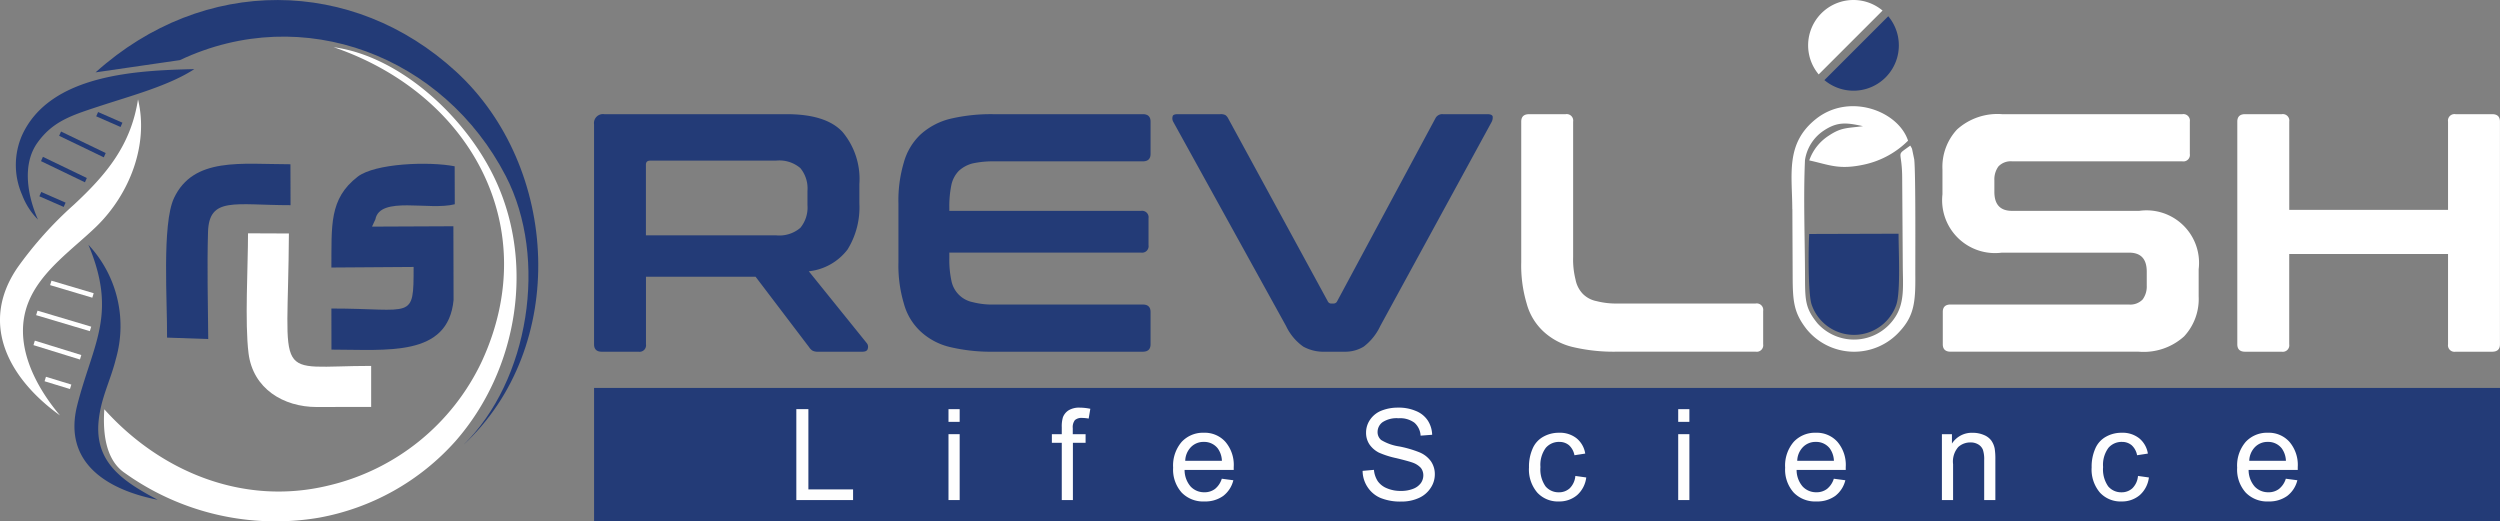<svg xmlns="http://www.w3.org/2000/svg" width="263.558" height="54.958" viewBox="0 0 263.558 54.958">
  <rect x="0" y="0" width="263.558" height="54.958" fill="#808080" stroke="none"/>
  <g id="Group_95885" data-name="Group 95885" transform="translate(-120.34 -61.523)">
    <g id="Group_95884" data-name="Group 95884" transform="translate(120.34 61.523)">
      <path id="Path_28235" data-name="Path 28235" d="M293.343,503.661c-.752,4.841-3.339,7.927-6.773,11.116a39.827,39.827,0,0,0-5.925,6.608c-4.117,6.006-.817,11.8,4.474,15.593-2.707-3.208-5.009-7.7-3.338-11.912,1.325-3.341,4.735-5.632,7.183-8.015,3.476-3.385,5.534-8.6,4.378-13.39Z" transform="translate(-278.793 -493.184)" fill="#fff" fill-rule="evenodd"/>
      <path id="Path_28236" data-name="Path 28236" d="M364.354,1035.16l2.677.819-.144.472-2.678-.819Z" transform="translate(-359.51 -995.438)" fill="#fff" fill-rule="evenodd"/>
      <path id="Path_28237" data-name="Path 28237" d="M343.054,965.93l4.9,1.517-.144.473-4.9-1.517Z" transform="translate(-339.382 -930.018)" fill="#fff" fill-rule="evenodd"/>
      <path id="Path_28238" data-name="Path 28238" d="M348.165,908.49l5.662,1.687-.146.473-5.661-1.687Z" transform="translate(-344.211 -875.739)" fill="#fff" fill-rule="evenodd"/>
      <path id="Path_28239" data-name="Path 28239" d="M374.924,851.03l4.451,1.322-.144.473L374.78,851.5Z" transform="translate(-369.498 -821.44)" fill="#fff" fill-rule="evenodd"/>
      <path id="Path_28240" data-name="Path 28240" d="M502.148,403.77c14.486,4.965,22.108,19.018,15.618,33.1A23.9,23.9,0,0,1,501.49,450c-8.849,2.11-17.561-1.426-23.53-8.062-.16,2.33.07,5.279,2.137,6.7a27.327,27.327,0,0,0,20.507,4.726,25.33,25.33,0,0,0,14.356-8.044c6.662-7.576,8.511-19.055,3.945-28.153-3.251-6.474-10.011-12.477-16.755-13.4Z" transform="translate(-466.962 -398.79)" fill="#fff" fill-rule="evenodd"/>
      <path id="Path_28241" data-name="Path 28241" d="M758.84,778.61l5.742-.009,0-4.323c-10.5,0-8.763,2.076-8.672-13.96L751.6,760.3c0,3.551-.351,9.433.056,12.656.469,3.722,3.674,5.655,7.182,5.655Z" transform="translate(-725.453 -735.703)" fill="#fff" fill-rule="evenodd"/>
      <path id="Path_28242" data-name="Path 28242" d="M3198.027,532.01a.686.686,0,0,1,.787.787v14.274a8.669,8.669,0,0,0,.25,2.362,2.991,2.991,0,0,0,.751,1.5,2.782,2.782,0,0,0,1.467.787,8.266,8.266,0,0,0,2.289.25h14.489a.686.686,0,0,1,.788.787v3.506a.687.687,0,0,1-.788.787h-14.7a18.713,18.713,0,0,1-4.615-.5,6.881,6.881,0,0,1-3.077-1.646,6.213,6.213,0,0,1-1.753-2.933,14.038,14.038,0,0,1-.572-4.365V532.8c0-.536.287-.787.822-.787h3.864Z" transform="translate(-3032.969 -519.974)" fill="#fff"/>
      <path id="Path_28243" data-name="Path 28243" d="M4025.692,531.991a.686.686,0,0,1,.787.787v3.4a.686.686,0,0,1-.787.787h-17.923a1.794,1.794,0,0,0-1.467.536,2.316,2.316,0,0,0-.429,1.467v1.216c0,1.324.608,2,1.86,2h13.416a5.535,5.535,0,0,1,6.261,6.153V551.2a5.788,5.788,0,0,1-1.538,4.221,6.359,6.359,0,0,1-4.794,1.61h-19.819c-.537,0-.824-.25-.824-.787v-3.4c0-.536.287-.787.824-.787h18.782a1.794,1.794,0,0,0,1.467-.536,2.31,2.31,0,0,0,.429-1.467V548.59c0-1.324-.608-2-1.86-2H4006.66a5.575,5.575,0,0,1-6.26-6.153v-2.611a5.788,5.788,0,0,1,1.538-4.221,6.359,6.359,0,0,1,4.794-1.61h18.96Zm10.482,0a.686.686,0,0,1,.787.787v9.3H4053.7v-9.3a.686.686,0,0,1,.787-.787h3.864c.536,0,.822.25.822.787v23.469c0,.536-.286.787-.822.787h-3.864a.686.686,0,0,1-.787-.787v-9.516h-16.743v9.516a.686.686,0,0,1-.787.787h-3.863c-.537,0-.823-.25-.823-.787V532.778c0-.537.286-.787.823-.787Z" transform="translate(-3795.62 -519.955)" fill="#fff"/>
      <path id="Path_28244" data-name="Path 28244" d="M3711.455,527.608c.009,2.363.023,4.725.031,7.088.008,2.67.125,3.844,1.46,5.566a6.463,6.463,0,0,0,9.857.213c1.454-1.582,1.631-3.035,1.615-5.664-.011-1.655.051-11.033-.116-12.438l-.232-1.114c-.015-.035-.069-.14-.085-.171s-.039-.063-.05-.083a.931.931,0,0,0-.051-.083l-.5.359c-.94.677-.354.321-.351,3.126l.063,9.26c.018,2.045.2,3.777-.776,5.3a5.176,5.176,0,0,1-8.212.7c-1.27-1.557-1.314-2.374-1.319-4.858-.009-4.033-.181-8.349-.005-12.346a4.537,4.537,0,0,1,2.011-3.141c1.429-.938,2.384-.824,4.1-.448-1.664.227-2.255.11-3.569.98a5.078,5.078,0,0,0-2.091,2.629c2.14.469,3.146,1.039,5.922.408a9.366,9.366,0,0,0,4.494-2.487c-1.03-3.142-6.2-5.089-9.717-2.281-3.224,2.574-2.5,5.82-2.486,9.484Z" transform="translate(-3522.498 -505.573)" fill="#fff" fill-rule="evenodd"/>
      <path id="Path_28245" data-name="Path 28245" d="M3744.189,321.121a4.779,4.779,0,0,1,6.732-6.732l-6.733,6.732Z" transform="translate(-3552.456 -313.275)" fill="#fff" fill-rule="evenodd"/>
      <path id="Path_28246" data-name="Path 28246" d="M422.891,782.13c3.075,7.344.5,10.367-1.17,16.889-1.566,6.151,3.247,8.976,8.474,10-3.61-1.92-6.652-3.888-6.228-8.279.237-2.464,1.253-4.271,1.823-6.579a12.528,12.528,0,0,0-2.9-12.028Z" transform="translate(-413.572 -756.331)" fill="#233b77" fill-rule="evenodd"/>
      <path id="Path_28247" data-name="Path 28247" d="M327.951,445.71c-6.047.137-15.2.534-18.149,6.954a7.827,7.827,0,0,0,0,6.307,7.36,7.36,0,0,0,1.668,2.6c-1.09-2.48-1.711-5.817-.036-8.128,1.6-2.215,3.523-2.84,6.361-3.775,3.491-1.149,7.483-2.208,10.154-3.954Z" transform="translate(-307.469 -438.423)" fill="#233b77" fill-rule="evenodd"/>
      <path id="Path_28248" data-name="Path 28248" d="M463.367,527.92l2.565,1.123-.2.452-2.565-1.123Z" transform="translate(-453.025 -516.109)" fill="#233b77" fill-rule="evenodd"/>
      <path id="Path_28249" data-name="Path 28249" d="M392.3,565.29l4.708,2.267-.2.453-4.707-2.268Z" transform="translate(-385.865 -551.423)" fill="#233b77" fill-rule="evenodd"/>
      <path id="Path_28250" data-name="Path 28250" d="M357.618,613.77l4.63,2.231-.2.453-4.63-2.231Z" transform="translate(-353.094 -597.235)" fill="#233b77" fill-rule="evenodd"/>
      <path id="Path_28251" data-name="Path 28251" d="M354.4,681.13l2.565,1.122-.2.453-2.566-1.122Z" transform="translate(-350.051 -660.889)" fill="#233b77" fill-rule="evenodd"/>
      <path id="Path_28252" data-name="Path 28252" d="M461.9,320.952c11.435-10.27,27.148-10.038,37.994-.089,10.961,10.06,11.888,29.1.769,39.378,6.948-6.758,8.981-19.654,4.486-28.356-6.518-12.613-21.336-18.374-34.355-12.225Z" transform="translate(-451.825 -313.323)" fill="#233b77" fill-rule="evenodd"/>
      <path id="Path_28253" data-name="Path 28253" d="M926.6,641.315l-.019-7.779-8.579.038.355-.768c.484-2.51,5.7-.893,8.37-1.591l-.012-4c-2.674-.529-8.382-.326-10.231,1.1-3.026,2.34-2.731,5.171-2.765,9.572l8.668-.061c0,5.683-.05,4.382-8.668,4.382l.007,4.332c5.864,0,12.289.813,12.874-5.222Z" transform="translate(-878.783 -609.683)" fill="#233b77" fill-rule="evenodd"/>
      <path id="Path_28254" data-name="Path 28254" d="M597.068,645.284l4.343.151c-.032-3.687-.131-7.639-.023-11.283.113-3.759,2.791-2.829,8.7-2.829l-.011-4.314c-5.167,0-10.207-.8-12.271,3.555C596.507,633.305,597.113,641.652,597.068,645.284Z" transform="translate(-579.458 -609.692)" fill="#233b77" fill-rule="evenodd"/>
      <path id="Path_28255" data-name="Path 28255" d="M1437.3,531.982c2.754,0,4.722.608,5.9,1.86a7.731,7.731,0,0,1,1.788,5.509v2.04a8.439,8.439,0,0,1-1.252,4.865,5.923,5.923,0,0,1-4.078,2.29l6.118,7.584a.614.614,0,0,1,.107.537c-.036.25-.25.358-.572.358H1440.7a1.3,1.3,0,0,1-.644-.107,1.133,1.133,0,0,1-.358-.358l-5.653-7.441h-11.555v7.12a.686.686,0,0,1-.787.787h-3.863c-.537,0-.823-.25-.823-.787V533.056a.949.949,0,0,1,1.073-1.074H1437.3Zm-14.812,12.772h13.7a3.415,3.415,0,0,0,2.576-.787,3.376,3.376,0,0,0,.752-2.4v-1.5a3.376,3.376,0,0,0-.752-2.4,3.415,3.415,0,0,0-2.576-.787h-13.237c-.323,0-.466.144-.466.429v7.441Zm52.375-12.772c.537,0,.823.25.823.787v3.4c0,.536-.285.787-.823.787h-15.634a10.154,10.154,0,0,0-2.29.215,3.386,3.386,0,0,0-1.467.787,3.042,3.042,0,0,0-.787,1.5,11.076,11.076,0,0,0-.214,2.361v.358h20.213a.686.686,0,0,1,.787.787v2.826a.686.686,0,0,1-.787.787h-20.213v.609a10.491,10.491,0,0,0,.214,2.325,2.862,2.862,0,0,0,2.254,2.29,8.268,8.268,0,0,0,2.29.25h15.634c.537,0,.823.25.823.787v3.4c0,.536-.285.787-.823.787h-15.74a18.72,18.72,0,0,1-4.615-.5,6.88,6.88,0,0,1-3.077-1.646,6.211,6.211,0,0,1-1.753-2.933,14.041,14.041,0,0,1-.572-4.365v-6.154a14.041,14.041,0,0,1,.572-4.365,6.4,6.4,0,0,1,1.753-2.933,7.25,7.25,0,0,1,3.077-1.646,18.72,18.72,0,0,1,4.615-.5h15.74Zm8.193,0a1,1,0,0,1,.536.108,1.028,1.028,0,0,1,.287.358l10.482,19.247a.405.405,0,0,0,.429.25h.179a.417.417,0,0,0,.393-.25l10.339-19.247a.812.812,0,0,1,.823-.465h4.687c.286,0,.466.071.537.215a1,1,0,0,1-.107.608l-11.734,21.5a5.835,5.835,0,0,1-1.752,2.183,3.73,3.73,0,0,1-2,.536h-2.075a4.427,4.427,0,0,1-2.29-.536,5.576,5.576,0,0,1-1.825-2.183l-11.877-21.5a.759.759,0,0,1-.072-.608q.053-.215.537-.215h4.508Z" transform="translate(-1354.39 -519.946)" fill="#233b77"/>
      <path id="Path_28256" data-name="Path 28256" d="M3753.487,761.05l-9.419.029c-.094,1.434-.125,6.3.25,7.425a4.72,4.72,0,0,0,8.937.022C3753.717,767.123,3753.485,762.846,3753.487,761.05Z" transform="translate(-3553.335 -736.411)" fill="#233b77" fill-rule="evenodd"/>
      <path id="Path_28257" data-name="Path 28257" d="M3780.923,344.41a4.779,4.779,0,0,1-6.733,6.732l6.732-6.732Z" transform="translate(-3581.857 -342.697)" fill="#233b77" fill-rule="evenodd"/>
      <g id="Group_95883" data-name="Group 95883" transform="translate(62.629 40.896)">
        <path id="Path_28258" data-name="Path 28258" d="M1416.99,1056.51h200.928v14.062H1416.99Z" transform="translate(-1416.99 -1056.51)" fill="#233B77" fill-rule="evenodd"/>
        <g id="Group_95882" data-name="Group 95882" transform="translate(21.323 2.079)">
          <g id="Group_95880" data-name="Group 95880">
            <path id="Path_28259" data-name="Path 28259" d="M1804.51,1106.792v-9.583h1.271v8.458h4.711v1.124Z" transform="translate(-1804.51 -1097.05)" fill="#fefefe"/>
            <path id="Path_28260" data-name="Path 28260" d="M2096.02,1098.548v-1.338h1.178v1.338Zm0,8.245v-6.946h1.178v6.946Z" transform="translate(-2079.979 -1097.05)" fill="#fefefe"/>
            <path id="Path_28261" data-name="Path 28261" d="M2295.2,1104.043v-6.036h-1.044v-.91h1.044v-.736a3.347,3.347,0,0,1,.121-1.044,1.524,1.524,0,0,1,.6-.736,2.142,2.142,0,0,1,1.19-.281,5.589,5.589,0,0,1,1.1.121l-.174,1.031a4.273,4.273,0,0,0-.7-.067,1.045,1.045,0,0,0-.749.227,1.2,1.2,0,0,0-.228.843v.642h1.352v.91h-1.338v6.036H2295.2Z" transform="translate(-2267.217 -1094.3)" fill="#fefefe"/>
            <path id="Path_28262" data-name="Path 28262" d="M2531.625,1147.275l1.218.161a2.951,2.951,0,0,1-1.058,1.646,3.224,3.224,0,0,1-1.981.589,3.137,3.137,0,0,1-2.409-.937,3.628,3.628,0,0,1-.9-2.624,3.827,3.827,0,0,1,.9-2.717,3.058,3.058,0,0,1,2.343-.964,2.913,2.913,0,0,1,2.261.95,3.74,3.74,0,0,1,.884,2.663v.308h-5.18a2.664,2.664,0,0,0,.642,1.753,1.938,1.938,0,0,0,1.459.6,1.794,1.794,0,0,0,1.1-.348,2.209,2.209,0,0,0,.722-1.085Zm-3.854-1.887h3.867a2.373,2.373,0,0,0-.441-1.312,1.8,1.8,0,0,0-1.459-.682,1.837,1.837,0,0,0-1.352.535A2.151,2.151,0,0,0,2527.771,1145.389Z" transform="translate(-2486.772 -1139.782)" fill="#fefefe"/>
          </g>
          <g id="Group_95881" data-name="Group 95881" transform="translate(59.702 0)">
            <path id="Path_28263" data-name="Path 28263" d="M2889.51,1100.965l1.191-.107a2.622,2.622,0,0,0,.4,1.191,2.171,2.171,0,0,0,.964.75,3.641,3.641,0,0,0,1.459.281,3.443,3.443,0,0,0,1.285-.214,1.812,1.812,0,0,0,.83-.6,1.416,1.416,0,0,0,.268-.817,1.273,1.273,0,0,0-.254-.79,2.126,2.126,0,0,0-.871-.562c-.254-.094-.83-.254-1.7-.468a9.249,9.249,0,0,1-1.86-.589,2.692,2.692,0,0,1-1.017-.9,2.2,2.2,0,0,1-.334-1.191,2.372,2.372,0,0,1,.415-1.365,2.586,2.586,0,0,1,1.2-.964,4.593,4.593,0,0,1,1.753-.321,4.544,4.544,0,0,1,1.874.348,2.7,2.7,0,0,1,1.258,1,2.909,2.909,0,0,1,.468,1.512l-1.218.094a1.959,1.959,0,0,0-.655-1.366,2.548,2.548,0,0,0-1.673-.468,2.712,2.712,0,0,0-1.686.416,1.28,1.28,0,0,0-.522,1.017,1.09,1.09,0,0,0,.375.857,5.083,5.083,0,0,0,1.914.682,11.669,11.669,0,0,1,2.115.615,2.793,2.793,0,0,1,1.231.964,2.4,2.4,0,0,1,.4,1.365,2.548,2.548,0,0,1-.441,1.432,2.863,2.863,0,0,1-1.245,1.058,4.34,4.34,0,0,1-1.847.375,5.5,5.5,0,0,1-2.181-.375,3.067,3.067,0,0,1-1.378-1.151,3.115,3.115,0,0,1-.521-1.713Z" transform="translate(-2889.51 -1094.3)" fill="#fefefe"/>
            <path id="Path_28264" data-name="Path 28264" d="M3213.125,1146.991l1.151.161a2.959,2.959,0,0,1-.963,1.86,2.88,2.88,0,0,1-1.914.669,2.949,2.949,0,0,1-2.289-.937,3.753,3.753,0,0,1-.871-2.663,4.674,4.674,0,0,1,.375-1.954,2.585,2.585,0,0,1,1.138-1.272,3.306,3.306,0,0,1,1.646-.416,2.822,2.822,0,0,1,1.847.576,2.589,2.589,0,0,1,.923,1.619l-1.137.174a1.886,1.886,0,0,0-.576-1.057,1.552,1.552,0,0,0-1-.348,1.827,1.827,0,0,0-1.446.628,3.015,3.015,0,0,0-.562,2.021,3.11,3.11,0,0,0,.535,2.034,1.781,1.781,0,0,0,1.405.63,1.658,1.658,0,0,0,1.151-.428,2.068,2.068,0,0,0,.589-1.3Z" transform="translate(-3190.702 -1139.791)" fill="#fefefe"/>
            <path id="Path_28265" data-name="Path 28265" d="M3494.12,1098.548v-1.338h1.178v1.338Zm0,8.245v-6.946h1.178v6.946Z" transform="translate(-3460.852 -1097.05)" fill="#fefefe"/>
            <path id="Path_28266" data-name="Path 28266" d="M3704.175,1147.275l1.218.161a2.953,2.953,0,0,1-1.057,1.646,3.226,3.226,0,0,1-1.981.589,3.135,3.135,0,0,1-2.408-.937,3.626,3.626,0,0,1-.9-2.624,3.824,3.824,0,0,1,.9-2.717,3.056,3.056,0,0,1,2.342-.964,2.914,2.914,0,0,1,2.262.95,3.741,3.741,0,0,1,.884,2.663v.308h-5.18a2.666,2.666,0,0,0,.643,1.753,1.937,1.937,0,0,0,1.458.6,1.8,1.8,0,0,0,1.1-.348,2.213,2.213,0,0,0,.723-1.085Zm-3.854-1.887h3.868a2.377,2.377,0,0,0-.441-1.312,1.8,1.8,0,0,0-1.459-.682,1.836,1.836,0,0,0-1.352.535A2.152,2.152,0,0,0,3700.321,1145.389Z" transform="translate(-3654.505 -1139.782)" fill="#fefefe"/>
            <path id="Path_28267" data-name="Path 28267" d="M3999.33,1149.543V1142.6h1.058v.99a2.485,2.485,0,0,1,2.208-1.137,2.961,2.961,0,0,1,1.151.227,1.835,1.835,0,0,1,.79.589,2.207,2.207,0,0,1,.361.87,6.969,6.969,0,0,1,.067,1.137v4.269h-1.178v-4.216a3.188,3.188,0,0,0-.134-1.083,1.147,1.147,0,0,0-.482-.562,1.531,1.531,0,0,0-.83-.215,1.872,1.872,0,0,0-1.285.482,2.329,2.329,0,0,0-.548,1.807v3.787h-1.178Z" transform="translate(-3938.262 -1139.801)" fill="#fefefe"/>
            <path id="Path_28268" data-name="Path 28268" d="M4291.125,1146.991l1.151.161a2.96,2.96,0,0,1-.963,1.86,2.878,2.878,0,0,1-1.914.669,2.947,2.947,0,0,1-2.288-.937,3.75,3.75,0,0,1-.871-2.663,4.666,4.666,0,0,1,.375-1.954,2.586,2.586,0,0,1,1.137-1.272,3.308,3.308,0,0,1,1.646-.416,2.821,2.821,0,0,1,1.847.576,2.589,2.589,0,0,1,.923,1.619l-1.138.174a1.882,1.882,0,0,0-.575-1.057,1.551,1.551,0,0,0-1-.348,1.827,1.827,0,0,0-1.446.628,3.012,3.012,0,0,0-.562,2.021,3.107,3.107,0,0,0,.535,2.034,1.78,1.78,0,0,0,1.405.63,1.659,1.659,0,0,0,1.151-.428,2.068,2.068,0,0,0,.588-1.3Z" transform="translate(-4209.386 -1139.791)" fill="#fefefe"/>
            <path id="Path_28269" data-name="Path 28269" d="M4570.205,1147.275l1.219.161a2.956,2.956,0,0,1-1.058,1.646,3.226,3.226,0,0,1-1.981.589,3.135,3.135,0,0,1-2.408-.937,3.628,3.628,0,0,1-.9-2.624,3.824,3.824,0,0,1,.9-2.717,3.057,3.057,0,0,1,2.342-.964,2.914,2.914,0,0,1,2.262.95,3.741,3.741,0,0,1,.884,2.663v.308h-5.181a2.669,2.669,0,0,0,.644,1.753,1.936,1.936,0,0,0,1.458.6,1.792,1.792,0,0,0,1.1-.348,2.21,2.21,0,0,0,.723-1.085Zm-3.854-1.887h3.867a2.377,2.377,0,0,0-.441-1.312,1.8,1.8,0,0,0-1.459-.682,1.835,1.835,0,0,0-1.352.535A2.154,2.154,0,0,0,4566.352,1145.389Z" transform="translate(-4472.883 -1139.782)" fill="#fefefe"/>
          </g>
        </g>
      </g>
    </g>
  </g>
</svg>
